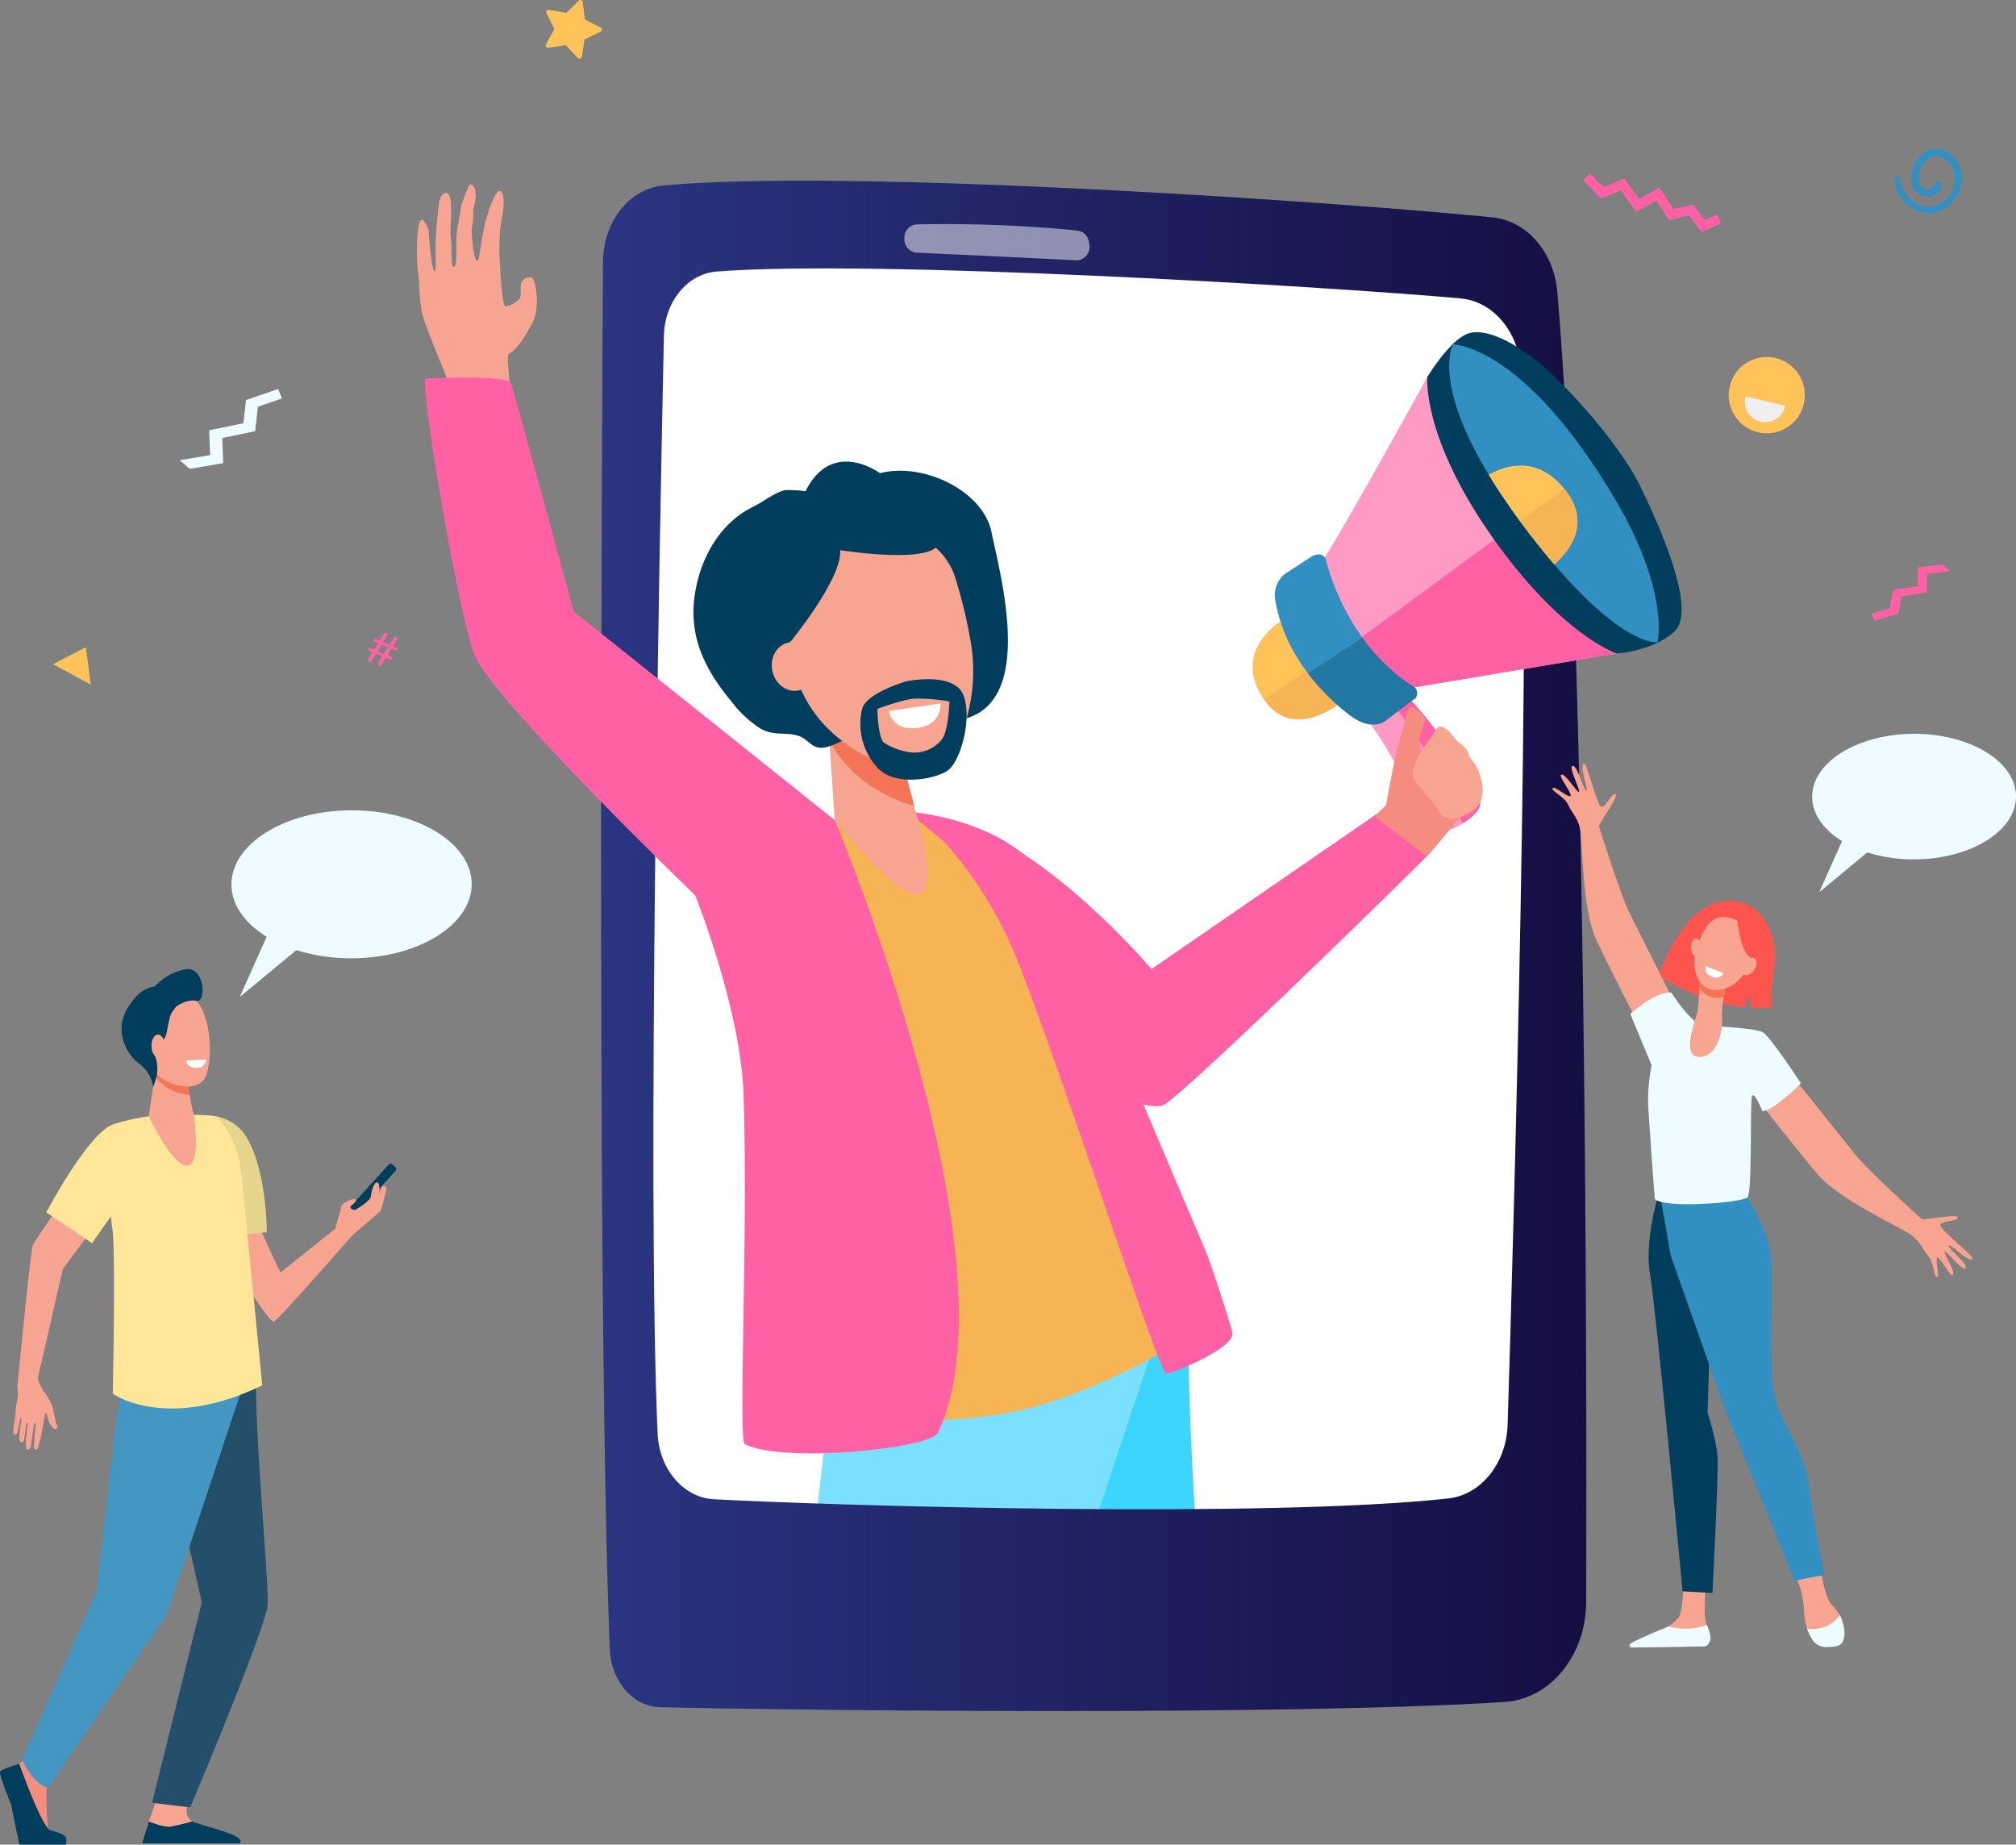 <svg xmlns="http://www.w3.org/2000/svg" xmlns:xlink="http://www.w3.org/1999/xlink" width="544.313" height="498.047" viewBox="0 0 544.313 498.047">
  <rect x="0" y="0" width="544.313" height="498.047" fill="#808080" stroke="none"/>
  <defs>
    <linearGradient id="linear-gradient" y1="0.5" x2="1" y2="0.5" gradientUnits="objectBoundingBox">
      <stop offset="0" stop-color="#2b3582"/>
      <stop offset="1" stop-color="#150e42"/>
    </linearGradient>
  </defs>
  <g id="Gioppini" transform="translate(-2180.606 -1678)">
    <rect id="Rettangolo_346" data-name="Rettangolo 346" width="246.653" height="361.113" rx="25" transform="translate(2350.378 1742.79)" fill="#fff"/>
    <g id="Raggruppa_890" data-name="Raggruppa 890" transform="translate(2367.842 1802.64)">
      <path id="Tracciato_1570" data-name="Tracciato 1570" d="M2379.157,1926.034c-1.064-18.37-1.83-35.978-1.83-49.894,0-.461-3.059-31.389-3.059-31.389l-65.718,17.318,10.39,63.965Z" transform="translate(-2243.708 -1640.713)" fill="#3ed5fc"/>
      <path id="Tracciato_1571" data-name="Tracciato 1571" d="M2368.039,1923.859l14.138-42.456-1.811-34.414-80.046,22.943-5.064,29.314-2.8,24.613Z" transform="translate(-2259.332 -1638.539)" fill="#7be0fd"/>
      <path id="Tracciato_1572" data-name="Tracciato 1572" d="M2450.612,1799.95c-3.93-4.192-9.479-6.55-13.595-10.906l-62.118,42.774s-48.024-56.79-74.1-36.669a433.183,433.183,0,0,0,32.252,46.407c15.95,19.749,40.3,29.17,45.055,26.988C2383.463,1866.089,2449.216,1801.639,2450.612,1799.95Z" transform="translate(-2251.237 -1694.808)" fill="#ff61a4"/>
      <path id="Tracciato_1573" data-name="Tracciato 1573" d="M2340.986,1799.926l-21.449-11.035s-19.058,2.779-21.422,3.065-6.816,89.075-7.19,122.331,3.686,38.647,3.686,38.647,31.052,3.142,53.179-1.547c23.007-4.874,47.652-20.6,47.652-20.6s-27.49-60.5-33.807-79.659S2340.986,1799.926,2340.986,1799.926Z" transform="translate(-2260.848 -1694.956)" fill="#f7b455"/>
      <path id="Tracciato_1574" data-name="Tracciato 1574" d="M2314.758,1791.682l3.21,12.351s5.98,17.627,1.525,21.705-23.414-19.58-23.414-19.58l-2.174-32.016Z" transform="translate(-2257.93 -1709.28)" fill="#f7a491"/>
      <path id="Tracciato_1575" data-name="Tracciato 1575" d="M2294.613,1784.517c5.34,10.364,15.743,15.873,22.866,17.635l-2.721-10.47-20.852-17.541Z" transform="translate(-2257.93 -1709.28)" fill="#f47458"/>
      <path id="Tracciato_1576" data-name="Tracciato 1576" d="M2344.1,1812.722s29.783,70.4,40.376,95.21c1.147,2.685,6.906,20.231,7.119,21.983.469,3.887-15.854,10.868-17.9,10.817-1.829-.043-25.8-74.391-39.736-110.5a107.345,107.345,0,0,0-20.427-33.246l-6.766-5.586-.653-2.091S2336.356,1792,2344.1,1812.722Z" transform="translate(-2246.075 -1694.554)" fill="#ff61a4"/>
      <g id="Raggruppa_889" data-name="Raggruppa 889">
        <g id="Raggruppa_888" data-name="Raggruppa 888">
          <path id="Tracciato_1577" data-name="Tracciato 1577" d="M2326.009,1744.359s-12.913-9.609-20.093,4.875a32.76,32.76,0,0,0-5.512-.3c-2.9.657-5.874,3.144-8.524,4.427-9.44,4.569-14.515,14.493-15.877,23.864-1.652,11.373,2.7,20.129,10.092,29.018a30.516,30.516,0,0,0,7.53,6.993c3.625,2.174,6.764.923,10.26,2,2.943.907,3.727,3.91,7.37,3.136,5.1-1.086,10.855-6.4,16.936-5.069s20.753-2.649,20.791-2.659c18.862-5.115,9.556-38.6,7.129-50.42C2353.828,1749.109,2337.664,1741.322,2326.009,1744.359Z" transform="translate(-2275.654 -1741.235)" fill="#013d5d"/>
          <path id="Tracciato_1578" data-name="Tracciato 1578" d="M2304.78,1752.214c11.444-5.267,25.285.5,28.756,11.659a132.983,132.983,0,0,1,4.242,17.765c2.684,16.319-4.217,33.36-12.286,34.348s-31.894-6.875-36.051-30C2286.875,1771.714,2292.771,1757.741,2304.78,1752.214Z" transform="translate(-2262.84 -1732.485)" fill="#f7a491"/>
          <path id="Tracciato_1579" data-name="Tracciato 1579" d="M2298.057,1771.829c.52,3.609-1.656,6.852-4.861,7.244s-6.227-2.215-6.747-5.824,1.655-6.85,4.86-7.241S2297.535,1768.223,2298.057,1771.829Z" transform="translate(-2265.245 -1717.217)" fill="#f7a491"/>
          <path id="Tracciato_1580" data-name="Tracciato 1580" d="M2311.086,1771.578s-10.794,3.081-12.046,7.385a17.348,17.348,0,0,0,4.118,15.966c4.667,5.251,15.877,3.1,19.1.658s6.536-13.6,4.131-20.14S2311.086,1771.578,2311.086,1771.578Z" transform="translate(-2253.475 -1712.294)" fill="#013d5d"/>
          <path id="Tracciato_1581" data-name="Tracciato 1581" d="M2300.846,1776.494s.108,8.143,1.933,9.24a18.613,18.613,0,0,0,6.2,2.385,9.61,9.61,0,0,0,8.88-2.9,6.526,6.526,0,0,0,.56-.723c1.671-2.515,1.874-10,1.874-10a49.745,49.745,0,0,0-9.335-.781C2307.485,1773.971,2300.846,1776.494,2300.846,1776.494Z" transform="translate(-2251.191 -1709.734)" fill="#f7a491"/>
          <path id="Tracciato_1582" data-name="Tracciato 1582" d="M2302.406,1776.4l13.995-2.042s.449,5.45-5.679,6.528C2303.249,1782.2,2302.406,1776.4,2302.406,1776.4Z" transform="translate(-2249.676 -1709.068)" fill="#fff"/>
        </g>
        <path id="Tracciato_1583" data-name="Tracciato 1583" d="M2292.86,1785.384s14.16-17.2,13.543-24.885c0,0,25.79,4.135,26.7-2.245s-21.294-12.24-21.294-12.24-18.013,10.157-18.952,11.98-9.142,16.147-7.969,19.011,1.563,4.687,4.3,5.6S2293.353,1785.3,2292.86,1785.384Z" transform="translate(-2266.795 -1736.594)" fill="#013d5d"/>
      </g>
    </g>
    <path id="Tracciato_1584" data-name="Tracciato 1584" d="M2521.159,1732.712c-.931-10.693-8.245-19.119-17.4-20.044-39.463-4.019-172.814-13.289-223.873-8.643-9.215.836-16.32,9.778-16.378,20.59-.408,66.1-1.527,294.084,1.855,374.812.357,8.552,6.325,15.333,13.642,15.5,36.2.842,168.86,2.365,227.986-1.431,12.317-.789,21.94-12.615,21.981-27.045C2529.173,2017.081,2528.95,1821.976,2521.159,1732.712Zm-13.4,305.909c-.323,10.443-7.182,18.972-16.073,19.939-49.369,5.371-164.47,2.009-198.22.209-8.2-.437-14.769-8.1-15.2-17.681-2.931-65.573.544-243.089,1.691-296.449.2-9.239,6.359-16.744,14.253-17.357,41.968-3.313,164.324,3.968,200.853,7.252,8.83.792,15.81,9.14,16.263,19.486C2514.166,1818.864,2509.451,1984.176,2507.76,2038.62Z" transform="translate(79.902 24.036)" fill="url(#linear-gradient)"/>
    <path id="Tracciato_1585" data-name="Tracciato 1585" d="M2207.97,1752.848l9.049-1.535-.256-6.8,8.876-1.825.753-6.619,6.489-2.228-1.024-2.554-8.679,2.979-.714,6.272-9.234,1.9.252,6.692-8.2,1.39Z" transform="translate(23.852 51.743)" fill="#eefbff"/>
    <g id="Raggruppa_892" data-name="Raggruppa 892" transform="translate(2647.206 1774.245)">
      <g id="Raggruppa_891" data-name="Raggruppa 891" transform="translate(0 0)">
        <ellipse id="Ellisse_70" data-name="Ellisse 70" cx="10.279" cy="10.31" rx="10.279" ry="10.31" transform="translate(0 0.28) rotate(-0.78)" fill="#ffc359"/>
        <path id="Tracciato_1586" data-name="Tracciato 1586" d="M2419.84,1732.3a5.5,5.5,0,1,0,10.705,2.5Z" transform="translate(-2415.144 -1721.512)" fill="#efefef"/>
      </g>
    </g>
    <path id="Tracciato_1587" data-name="Tracciato 1587" d="M2456.258,1755.315l-6.785.809-.052,5.072-6.666,1.032-.8,4.9-4.9,1.419.671,1.938,6.56-1.9.754-4.64,6.935-1.073.051-4.989,6.147-.732Z" transform="translate(248.92 75.079)" fill="#ff61a4"/>
    <path id="Tracciato_1588" data-name="Tracciato 1588" d="M2429.457,1717.544l-3.308-4.434-5.51,1.151-3.357-5.234-5.488,3.041-4.058-5.751-5.4,2.175-4.8-4.9,1.845-1.82,3.593,3.66,5.7-2.295,3.9,5.528,5.58-3.092,3.705,5.775,5.38-1.124,3.066,4.11,3.378-1.479,1.041,2.381Z" transform="translate(210.541 23.088)" fill="#ff61a4"/>
    <g id="Raggruppa_893" data-name="Raggruppa 893" transform="translate(2692.321 1718.201)">
      <path id="Tracciato_1589" data-name="Tracciato 1589" d="M2440.3,1706.383c-.408,4.429,3.4,8.475,7.62,9.215,4.374.765,8.273-2.086,9.777-6.114,2.969-7.949-5.728-14.219-10.447-9.41-4.4,4.49-3.009,11.162,1.742,11.164,1.794,0,4.68-1.5,3.534-3.678a.726.726,0,0,0-1.244,0c-.575.983-.53,1.019-.8,1.237a2.447,2.447,0,0,1-1.557.449c-4.841-.083-1.623-11.158,4.084-8.476,3.132,1.475,4.056,5.036,2.968,8.147a7.291,7.291,0,0,1-7.1,5.1,8.345,8.345,0,0,1-7.385-7.64.594.594,0,0,0-1.187,0Z" transform="translate(-2440.275 -1698.395)" fill="#3190c1"/>
    </g>
    <g id="Raggruppa_897" data-name="Raggruppa 897" transform="translate(2180.606 1939.644)">
      <path id="Tracciato_1590" data-name="Tracciato 1590" d="M2237.277,1834.464l.656.588a.8.8,0,0,0,1.134-.029l11.645-12.843a.8.8,0,0,0-.088-1.125l-.656-.59a.8.8,0,0,0-1.134.029l-11.645,12.843A.8.8,0,0,0,2237.277,1834.464Z" transform="translate(-2143.936 -1767.665)" fill="#013d5d"/>
      <path id="Tracciato_1591" data-name="Tracciato 1591" d="M2219.839,1822.071c1.556-1.27,13.591,4.028,13.439,5.873s8.4,19.726,8.4,19.726l14.776-11.821,0,0c.132-.427,1.533-5.025,1.6-5.847.07-.863,2.567-2.373,3.728-2.151s-.993,1.683-1.134,1.951c-.383.729,1.1,1,1.1,1s4.27-2.351,4.36-3.732.971-4.281,1.894-3.676c.476.313.471,2.37.323,3.345.273-1.108.663-2.358,1.039-2.482.691-.226,1.035.654.91,1.088s-1.24,5.135-1.579,5.664-7.227,6.091-8.22,7.3c0,0-19.111,21.924-20.473,22.5-1.193.5-5.452-7.051-9.474-12.068S2214.976,1826.037,2219.839,1822.071Z" transform="translate(-2165.973 -1765.706)" fill="#f7a491"/>
      <path id="Tracciato_1592" data-name="Tracciato 1592" d="M2209.322,1899.1s-2.625,2.57-2.684,3.515-.234,11.054.839,12,4.221,1.614,3.208,2.675c-.764.8-6.653.63-10.555.414-1.138-.061-2.567-9.18-3.017-10.521-.656-1.947-2.248-6.332-1.654-7.688a11.4,11.4,0,0,1,3.636-3.288,17.877,17.877,0,0,0,4.025-4.3Z" transform="translate(-2194.022 -1681.531)" fill="#f48c7f"/>
      <path id="Tracciato_1593" data-name="Tracciato 1593" d="M2215.794,1897.967s-2.35,6.661-2.352,6.679c-.176,1.055-.863,3.665-.863,4.622,0,3.6,16.2-3.059,12.569-4.657a3.845,3.845,0,0,1-1.467-2.525c-.167-1.89,1.363-4.261,1.363-4.261Z" transform="translate(-2173.287 -1674.411)" fill="#f7a491"/>
      <g id="Raggruppa_894" data-name="Raggruppa 894" transform="translate(5.973 99.497)">
        <path id="Tracciato_1594" data-name="Tracciato 1594" d="M2240.241,1841.552s1.18,11.944,1.18,12.122c0,19.319,3.818,57.058,3.092,60.689-1.77,8.859-20.829,54.054-20.829,54.054l-10.3-1.235,13.422-54.112-4.939-21.779-6.99-43.053Z" transform="translate(-2178.29 -1841.552)" fill="#244f6b"/>
        <path id="Tracciato_1595" data-name="Tracciato 1595" d="M2224.828,1851.185l-1.952,11.321-5.29,46.587-20.138,45.532s2.832,6.624,7.011,7.556l32.053-46.748,19.909-59.817-.7-13.289Z" transform="translate(-2197.448 -1840.621)" fill="#4497c3"/>
      </g>
      <path id="Tracciato_1596" data-name="Tracciato 1596" d="M2235.6,1845.7l-14.285,1.462s-.653-11.748-.653-17.354c0-6.8.577-15.557,1.393-15.368a12.434,12.434,0,0,1,7.232,4.34C2235.661,1827.571,2235.6,1845.7,2235.6,1845.7Z" transform="translate(-2163.569 -1774.643)" fill="#e5d58d"/>
      <path id="Tracciato_1597" data-name="Tracciato 1597" d="M2243.617,1828.861c.3,2.072,5.79,58.432,5.79,58.432-26.006,12.6-40.358,2.246-40.358,2.246s.853-39.578-.167-44.964c-.677-3.563-1.518-27.246.784-27.909a57.507,57.507,0,0,1,10.033-2.141c3.151-.328,15.393-.518,17.582.22A28.02,28.02,0,0,1,2243.617,1828.861Z" transform="translate(-2178.601 -1774.89)" fill="#ffe699"/>
      <path id="Tracciato_1598" data-name="Tracciato 1598" d="M2199.937,1893.826s6.052,17.1,8.421,17.927c.629.22,3.648.775,4.219,2.114a5.787,5.787,0,0,1,0,1.752h-12.618s-1.6-7.535-2.226-10.845c0,0-3.34-8.09-2.968-8.823S2199.937,1893.826,2199.937,1893.826Z" transform="translate(-2194.736 -1679.217)" fill="#013d5d"/>
      <path id="Tracciato_1599" data-name="Tracciato 1599" d="M2212.16,1906.771l1.856-5.88s3.9,1.654,5.844,1.379a58.764,58.764,0,0,0,5.752-1.379c7.776,2.568,14.147,3.814,12.988,5.88h-26.44Z" transform="translate(-2173.791 -1670.724)" fill="#013d5d"/>
      <g id="Raggruppa_895" data-name="Raggruppa 895" transform="translate(72.305 80.405)">
        <path id="Tracciato_1600" data-name="Tracciato 1600" d="M2229.3,1847.581a3.5,3.5,0,0,0,.392-.291c-.463-5.523-.379-10.871,1.348-12.682-.042-.086-.418-.892-.812-1.727-2,1.553-2.953,5.679-2.579,12.378a11.145,11.145,0,0,0,.262,1.387C2228.494,1847.288,2229.02,1847.7,2229.3,1847.581Z" transform="translate(-2227.571 -1832.882)" fill="#f7a491"/>
      </g>
      <path id="Tracciato_1601" data-name="Tracciato 1601" d="M2197.462,1880.7a1.514,1.514,0,0,1,0-.364c.384-3.9,3.611-36.678,4.155-38.072.49-1.257,14.976-22.045,14.976-22.045l7.119,9.731-13.93,18.647c-.313,1.185-5.338,23.309-5.338,23.309s-1.031,4.032-1.493,6.448c.211.582.418,1.132.6,1.583a14.534,14.534,0,0,0,1.5,2.42,16.639,16.639,0,0,1,1.779,3.158c.146.568.412,1.751.564,2.464s.357,1.546.39,1.934a3.773,3.773,0,0,0,.451,1.039.622.622,0,0,1-.733.9c-.507-.168-.9-.826-1.143-1.235-.687-1.156-1.053-3.268-1.223-3.156s-.77,3.693-.865,4.1a44.784,44.784,0,0,1-1.222,5.324c-.408.76-.946.634-1.088.156-.123-.41.449-6.228.449-6.228s.07-.742-.253-.51-.855,5.513-1.078,6.287-.741,1.183-1.177.562c-.529-.755.383-6.36.383-6.36s.1-.7-.2-.638-.676,4.569-.909,4.959a.591.591,0,0,1-1.1-.122c-.331-.763.526-5.76.526-5.76s-.042-.4-.229-.264-.782,3.946-1.167,4.3a.412.412,0,0,1-.6.009c-.709-.487.379-4.116.368-5.919s.824-3.834.574-5.981C2197.535,1881.237,2197.491,1880.907,2197.462,1880.7Z" transform="translate(-2192.773 -1767.697)" fill="#f8a492"/>
      <path id="Tracciato_1602" data-name="Tracciato 1602" d="M2200.412,1839.234l12.374,8.337s6.974-10.414,10.718-14.12c4.69-4.644-1.709-18.87-4.731-18.066C2212.014,1817.187,2200.412,1839.234,2200.412,1839.234Z" transform="translate(-2187.912 -1773.548)" fill="#ffe699"/>
      <path id="Tracciato_1603" data-name="Tracciato 1603" d="M2214.821,1809.231l-1.85,12.239s6.758,14.573,10.792,13.309c3.387-1.059,1.3-13.955,1.3-13.955s-1.845-6.925-1.292-10.392S2214.821,1809.231,2214.821,1809.231Z" transform="translate(-2172.815 -1781.779)" fill="#f7a491"/>
      <path id="Tracciato_1604" data-name="Tracciato 1604" d="M2222.849,1810.433c.553-3.464-8.954-1.2-8.954-1.2l-.154,1.016a5.687,5.687,0,0,0,1.033,1.706,12.5,12.5,0,0,0,8.313,3.774A18.931,18.931,0,0,1,2222.849,1810.433Z" transform="translate(-2171.89 -1781.779)" fill="#f47458"/>
      <g id="Raggruppa_896" data-name="Raggruppa 896" transform="translate(32.831 0)">
        <path id="Tracciato_1605" data-name="Tracciato 1605" d="M2213.5,1803.057c-.27-.1-2.154,13.942,1.422,17.8s10.548,5.127,13.047,2.085c2.766-3.365,2.627-18.453-2.935-22.429S2213.5,1803.057,2213.5,1803.057Z" transform="translate(-2205.889 -1792.923)" fill="#f7a491"/>
        <path id="Tracciato_1606" data-name="Tracciato 1606" d="M2226.677,1796.455a15.449,15.449,0,0,0-8.108,4.64c-1.951.231-4.6,1.315-7.344,5.866-3.369,5.6-.881,11.8,3.041,14.838s3.867,6.558,3.867,6.558l.619-1.819a10.153,10.153,0,0,0,.491-4.281,8.467,8.467,0,0,0-.634-2.574c-.943-2.03,2.026-3.38,2.858-5.072.641-1.3.672-4.278,1.683-6.43l1.207-1.643s2.784-2.174,5.5-1.559S2232.191,1795.327,2226.677,1796.455Z" transform="translate(-2209.645 -1796.368)" fill="#013d5d"/>
        <path id="Tracciato_1607" data-name="Tracciato 1607" d="M2216.879,1807.462c.029,1.713-.746,3.116-1.733,3.134s-1.808-1.359-1.837-3.072.748-3.113,1.733-3.131S2216.851,1805.751,2216.879,1807.462Z" transform="translate(-2205.24 -1786.723)" fill="#f7a491"/>
      </g>
      <path id="Tracciato_1608" data-name="Tracciato 1608" d="M2217.569,1807.738l5.393-.282a2.366,2.366,0,0,1-2.387,2.255C2217.688,1809.945,2217.569,1807.738,2217.569,1807.738Z" transform="translate(-2167.288 -1783.039)" fill="#fff"/>
    </g>
    <g id="Raggruppa_898" data-name="Raggruppa 898" transform="translate(2599.751 1884.091)">
      <path id="Tracciato_1609" data-name="Tracciato 1609" d="M2430.961,1893.078s1.029,6.938,2.8,9.176a17.749,17.749,0,0,1,2.393,3.061c1.11,2.113.5,5.261-.321,7-.422.889.03.887-.928,1.173a5.927,5.927,0,0,1-7.05-3.217,15.929,15.929,0,0,1-1.384-5.911c-.3-6.3-2.318-9.5-2.318-9.5Z" transform="translate(-2358.525 -1675.234)" fill="#f7a491"/>
      <path id="Tracciato_1610" data-name="Tracciato 1610" d="M2421.4,1894.687s-.637,7.825-.121,10.368c.276,1.36,1.816,4.163,1.109,5.444a3.5,3.5,0,0,1-1.511,1.6l-18.288.286c-1,.016-.339-.607.465-1.18a37.1,37.1,0,0,1,6.576-3.537c.273-.128,1.269-.743,1.63-.958a12.5,12.5,0,0,0,2.616-2.245c1.313-1.421,1.427-8.31,1.427-8.31Z" transform="translate(-2379.948 -1673.672)" fill="#f7a491"/>
      <path id="Tracciato_1611" data-name="Tracciato 1611" d="M2406.244,1843.888s-3.327,11.708-1.815,20.036,8.77,85.519,8.77,85.519l8.065.441s1.692-32.245,1.388-36.729-2.7-11.989-2.7-11.989l.8-26.033-10.179-34.2Z" transform="translate(-2378.059 -1725.871)" fill="#013d5d"/>
      <path id="Tracciato_1612" data-name="Tracciato 1612" d="M2427.835,1841.992s6.35,9.29,7.862,16.977-1.11,31.31,1.8,41.383c1.574,5.454,7.543,13.874,8.45,20.92s4.466,25.5,4.466,25.5l-8.062,1.553-18.735-46.1-14.7-41.665-3.763-21.459Z" transform="translate(-2376.97 -1727.641)" fill="#3190c1"/>
      <path id="Tracciato_1613" data-name="Tracciato 1613" d="M2425.75,1902.863a9.118,9.118,0,0,0,8.838-3.589c1.116,2.117,1.662,5.279.84,7.019-.723,1.531-2.838,1.488-4.5,1.547a4.357,4.357,0,0,1-3.994-2.375A14.089,14.089,0,0,1,2425.75,1902.863Z" transform="translate(-2356.972 -1669.218)" fill="#eefbff"/>
      <path id="Tracciato_1614" data-name="Tracciato 1614" d="M2411.915,1900.982a17.016,17.016,0,0,0,10.411-.4c.516,1.419,1.2,3.2.837,4.23-.443,1.258-1.076,1.542-1.634,1.557-4.419.113-16.182.266-19.551.307a.533.533,0,0,1-.427-.879C2402.386,1904.832,2411.554,1901.2,2411.915,1900.982Z" transform="translate(-2380.597 -1667.944)" fill="#eefbff"/>
      <path id="Tracciato_1615" data-name="Tracciato 1615" d="M2413.5,1806.99c5.741-6.82,15.843-8.079,20.731-.09a19.733,19.733,0,0,1,2.487,6.876c.648,5.659-1.479,10.865-.667,16.473a35.706,35.706,0,0,1-5.739.1l-.357-3.735-1.291,3.6c-6.169-.627-14.065-2.854-23.258-8.533A46.759,46.759,0,0,1,2413.5,1806.99Z" transform="translate(-2376.73 -1764.28)" fill="#fe544e"/>
      <path id="Tracciato_1616" data-name="Tracciato 1616" d="M2427.8,1825.269s13.987,17.42,17.229,21.518,17.292,16.841,17.854,17.318,9.861-1.579,9.766-.39-4.811.806-4.675,2.16,9.42,8.59,8.687,9.063c-1.372.887-5.85-4.21-6.414-3.676s5.163,4.892,4.55,6.122-5.04-4.626-5.659-4.447,3.432,6.061,2.062,6.351c-.744.157-3.478-5.316-4.106-4.69s.816,5.133-.057,5.231-.708-3.936-2.377-5.775-1.936-4.025-5.437-6.179-18.863-9.3-24.342-15.759-15.56-19.319-15.56-19.319Z" transform="translate(-2363.215 -1741.082)" fill="#f7a491"/>
      <path id="Tracciato_1617" data-name="Tracciato 1617" d="M2424.074,1847.715s-9.981-19.984-12.351-24.644-8.078-22.746-8.277-23.456,5.555-8.3,4.435-8.71-2.742,4.035-3.916,3.347-3.867-12.147-4.6-11.681c-1.379.877,1.381,7.076.661,7.364s-2.289-6.733-3.663-6.69,2.1,6.513,1.675,7-4.072-5.651-4.908-4.527c-.452.609,3.379,5.379,2.547,5.69s-4.323-2.888-4.778-2.133,3.279,2.286,4.253,4.571,2.849,3.439,3.345,7.521.572,21.024,4.147,28.7,11.052,22.206,11.052,22.206Z" transform="translate(-2390.857 -1782.558)" fill="#f7a491"/>
      <path id="Tracciato_1618" data-name="Tracciato 1618" d="M2407.29,1833.6s-4.97-11.9-5.764-13.876c0,0,6.936-6.229,11.078-5.744,0,0,5.367,8.5,8.531,8.8s14.292.784,16.241,1.955,10.229,13.739,10.229,13.739-7.437,7.512-10.429,7.5c0,0-2.034-5.072-2.73-4.147s.1,25.953-1.287,27.455c-1.285,1.39-22.146,3.109-24.991.467,0,0-.211-1.068-1.817-25.084A47.8,47.8,0,0,1,2407.29,1833.6Z" transform="translate(-2380.494 -1752.072)" fill="#eefbff"/>
      <path id="Tracciato_1619" data-name="Tracciato 1619" d="M2419.314,1814.732s-1.2,6.2-.959,8.651-.915,10.334-6.093,10.36-.983-10.027-.5-12.426a91.512,91.512,0,0,0,.6-9.822Z" transform="translate(-2372.558 -1754.457)" fill="#f7a491"/>
      <path id="Tracciato_1620" data-name="Tracciato 1620" d="M2411,1815.221c.081-2.03.106-3.725.106-3.725l6.946,3.236s-.244,1.27-.49,2.886A6.065,6.065,0,0,1,2411,1815.221Z" transform="translate(-2371.295 -1754.457)" fill="#f47458"/>
      <path id="Tracciato_1621" data-name="Tracciato 1621" d="M2421.773,1804.567a6.472,6.472,0,0,1,4.018,4.425c.782,3.37-.672,12.01-7.372,13.995s-9.252-4.914-7.65-10.252S2414.891,1801.19,2421.773,1804.567Z" transform="translate(-2371.969 -1762.117)" fill="#f7a491"/>
      <path id="Tracciato_1622" data-name="Tracciato 1622" d="M2409.843,1809.158c.061,1.37.737,2.423,1.509,2.352s1.348-1.238,1.286-2.608-.737-2.422-1.51-2.353S2409.78,1807.788,2409.843,1809.158Z" transform="translate(-2372.423 -1759.264)" fill="#f7a491"/>
      <path id="Tracciato_1623" data-name="Tracciato 1623" d="M2416.141,1803.6s.746,9.193,3.526,10.878,1.383,5.746,1.383,5.746,3.059-9.434.945-12.493A11.884,11.884,0,0,0,2416.141,1803.6Z" transform="translate(-2366.303 -1762.126)" fill="#fe544e"/>
      <path id="Tracciato_1624" data-name="Tracciato 1624" d="M2417.443,1810.546c-.836,1.188-.9,2.6-.15,3.152s2.04.035,2.874-1.153.9-2.6.15-3.152S2418.277,1809.357,2417.443,1810.546Z" transform="translate(-2365.692 -1756.714)" fill="#f7a491"/>
      <path id="Tracciato_1625" data-name="Tracciato 1625" d="M2411.907,1810.333l4.825,1.92a2.269,2.269,0,0,1-2.985,1.005C2411.128,1812.3,2411.907,1810.333,2411.907,1810.333Z" transform="translate(-2370.519 -1755.586)" fill="#fff"/>
    </g>
    <path id="Tracciato_1626" data-name="Tracciato 1626" d="M2255.542,1776.906c-17.912.024-32.431,8.987-32.427,20.02,0,5.516,3.634,10.5,9.5,14.113l-7.264,16.275,15.294-12.666a49.282,49.282,0,0,0,14.9,2.211c17.912-.024,32.43-8.987,32.427-20.019S2273.453,1776.883,2255.542,1776.906Z" transform="translate(19.985 119.882)" fill="#eefbff"/>
    <path id="Tracciato_1627" data-name="Tracciato 1627" d="M2447.407,1778.522c-15.2.02-27.512,7.624-27.508,16.985,0,4.679,3.08,8.911,8.062,11.972l-6.164,13.807,12.976-10.745a41.834,41.834,0,0,0,12.645,1.875c15.195-.02,27.512-7.625,27.508-16.983S2462.6,1778.5,2447.407,1778.522Z" transform="translate(249.993 97.614)" fill="#eefbff"/>
    <path id="Tracciato_1628" data-name="Tracciato 1628" d="M2255.492,1689.953l2.262-4.151-2.127-4.22a.649.649,0,0,1,.7-.932l4.636.873,3.345-3.333a.648.648,0,0,1,1.1.378l.6,4.691,4.194,2.16a.65.65,0,0,1-.02,1.165l-4.262,2.024-.75,4.669a.648.648,0,0,1-1.112.343l-3.239-3.439-4.659.725A.651.651,0,0,1,2255.492,1689.953Z" transform="translate(72.532 0)" fill="#ffc359"/>
    <path id="Tracciato_1629" data-name="Tracciato 1629" d="M2231.109,1771.857l1.181-1.918-.948-.384a.406.406,0,0,1-.225-.528h0a.407.407,0,0,1,.529-.225l1.094.443,1.057-1.723-1.014-.41a.405.405,0,0,1-.223-.528h0a.407.407,0,0,1,.528-.225l1.159.471,1.226-1.973a.4.4,0,0,1,.5-.161l.178.071a.407.407,0,0,1,.193.588l-1.141,1.862,1.679.68,1.226-1.973a.409.409,0,0,1,.5-.161l.191.078a.406.406,0,0,1,.2.588l-1.141,1.863.948.384a.405.405,0,0,1,.223.528h0a.4.4,0,0,1-.528.223l-1.094-.444-1.039,1.731,1.013.41a.406.406,0,0,1,.223.528h0a.4.4,0,0,1-.528.223l-1.158-.469-1.253,2.034a.4.4,0,0,1-.5.164l-.2-.083a.406.406,0,0,1-.193-.589l1.181-1.918-1.68-.682-1.253,2.034a.4.4,0,0,1-.5.164l-.207-.083A.406.406,0,0,1,2231.109,1771.857Zm4.279-1.537,1.057-1.723-1.679-.68-1.057,1.723Z" transform="translate(48.874 84.159)" fill="#ff61a4"/>
    <path id="Tracciato_1630" data-name="Tracciato 1630" d="M2187.928,1771.223l10.141,5.509-1.266-10.072Z" transform="translate(7 86.096)" fill="#ffc359"/>
    <path id="Tracciato_1631" data-name="Tracciato 1631" d="M2240.126,1741.1c2.053,5.474,5.608,14.086,5.608,14.086.1,2.474.611,12.757,1.261,25.358l17.479-9.573s-2.684-20.336-2.017-21.68c.566-1.139,1.891.036,6.544-8.7,1.345-2.523,1.146-6.714,1.146-6.714s-.284-5.154-1.491-5.491a2.4,2.4,0,0,0-2.739,1.518c-.307.934.047,2.98-.26,3.915s-2.838,2.32-3.964,2.4-1.689-15.146-1.689-15.146.106-4.351.254-5.787c.126-1.224.789-4.853.789-4.853s.66-5.225-.962-5.424c-.957-.114-2.825,4.293-3.917,8.864-1.177,4.922-1.562,10.037-2.07,10.031-1.193-.016-1.571-8.355-1.571-8.355a26.624,26.624,0,0,0,.465-5.71c.84-2.322,1.08-6.471-.9-6.574-.367-.018-2.3,5.45-2.3,5.45s-.568,3.755-.948,5.523c-.675,3.118-.259,7.865-.546,10.015-.239,1.788-.731,1.125-.907,1.22a44.16,44.16,0,0,1-.286-5.671,33.466,33.466,0,0,1-.245-5.5,39.93,39.93,0,0,0,.091-5.852c-.2-4.313-2.84-3.548-3.3.473-.173,1.532-.349,3.2-.522,4.892-.671,6.584.118,12.753-.568,12.887-.886.175-1.658-11.137-1.658-11.137s-2.128-6.055-2.8-.114a50.819,50.819,0,0,0,.1,12.574C2238.545,1729.633,2238.071,1735.625,2240.126,1741.1Z" transform="translate(55.401 24.528)" fill="#f8a492"/>
    <path id="Tracciato_1632" data-name="Tracciato 1632" d="M2349.487,1849.183l-70.458-56.318s-16.051-59.377-16.948-61.578c-.881-2.162-16.6-1.486-22.955-1.338-2.038.047,8.844,64.241,13.155,74.7,5.1,12.357,59.552,64.872,59.552,64.872s12.317,30.524,13.071,53.915c1.252,38.85-1.512,92.836.331,94.3,10.969,5.186,50.174,1.139,52.168-3.148C2399.418,1967.239,2349.487,1849.183,2349.487,1849.183Z" transform="translate(56.473 50.237)" fill="#ff61a4"/>
    <g id="Raggruppa_899" data-name="Raggruppa 899" transform="translate(2518.796 1767.69)">
      <path id="Tracciato_1633" data-name="Tracciato 1633" d="M2360,1763.019s-13.031,7.787-5.325,20.286c7.182,11.651,18.015,4.155,20.808,2.254S2360,1763.019,2360,1763.019Z" transform="translate(-2352.239 -1685.13)" fill="#ffc359"/>
      <path id="Tracciato_1634" data-name="Tracciato 1634" d="M2373.968,1779.809c1.3-.885-1.967-5.832-5.831-10.868-4.687,3.132-9.906,6.621-14.337,9.589C2360.971,1788.77,2371.257,1781.655,2373.968,1779.809Z" transform="translate(-2350.722 -1679.38)" fill="#f7b455"/>
      <path id="Tracciato_1635" data-name="Tracciato 1635" d="M2365.874,1777.288s10.74,13.632,15.2,24.956c4.157,10.559,6.38,12.031,9.812,11.028s11.022-4.949,9.363-8.687-12.569-22.48-23.606-31.568S2365.874,1777.288,2365.874,1777.288Z" transform="translate(-2338.998 -1678.498)" fill="#ff61a4"/>
      <path id="Tracciato_1636" data-name="Tracciato 1636" d="M2368.759,1770.037c-1.551,2.178-2.885,7.068-2.885,7.068s10.74,13.632,15.2,24.956c4.157,10.559,6.381,12.031,9.812,11.028a23.2,23.2,0,0,0,4.794-2.137C2384.637,1785.155,2371.819,1772.615,2368.759,1770.037Z" transform="translate(-2338.998 -1678.316)" fill="#ff9ac5"/>
      <path id="Tracciato_1637" data-name="Tracciato 1637" d="M2392.137,1729.64s-21.461,39.2-28.961,50.714l-3.435,9.643,15.45,24.772,13.515-1.344,54.561-9.128-3.589-5.259-20.06-21.918-17-27.386-8.921-17.479Z" transform="translate(-2344.953 -1717.544)" fill="#ff9ac5"/>
      <path id="Tracciato_1638" data-name="Tracciato 1638" d="M2415.255,1757.266l-4.458-7.18-46.563,34.256,6.594,10.573,13.516-1.345,54.562-9.129-3.588-5.259Z" transform="translate(-2340.591 -1697.69)" fill="#ff61a4"/>
      <path id="Tracciato_1639" data-name="Tracciato 1639" d="M2369.062,1755.152s4.774,22.66,23.982,34.67a2.291,2.291,0,0,1,.272,2.9l-8.04,6.055s-3.557,3.219-9.576-1.307-17.856-15.392-20.377-31.787a7.294,7.294,0,0,1,3.822-7.187l6.031-3.964S2367.893,1752.867,2369.062,1755.152Z" transform="translate(-2349.291 -1693.941)" fill="#3190c1"/>
      <path id="Tracciato_1640" data-name="Tracciato 1640" d="M2376.193,1735.6s5.842-9.739,10.776-11.641,12.516,2.541,17.889,6.512,22.346,21.274,28.991,34.965,14.85,33.723,8.988,38.966-15.515,5.854-15.515,5.854-15.049-4.9-33.879-31.839S2376.193,1735.6,2376.193,1735.6Z" transform="translate(-2329.008 -1723.503)" fill="#013d5d"/>
      <path id="Tracciato_1641" data-name="Tracciato 1641" d="M2435.389,1805.6s3.609-13.544-11.964-39.546c-24.518-40.939-43.222-40.872-43.222-40.872s-8.052,13.926,20.806,51.333C2424.788,1807.334,2435.389,1805.6,2435.389,1805.6Z" transform="translate(-2326.087 -1721.877)" fill="#3190c1"/>
      <path id="Tracciato_1642" data-name="Tracciato 1642" d="M2384.582,1744.243a173.263,173.263,0,0,0,11.172,16.147c2.3,2.987,4.482,5.665,6.542,8.072,4.194-3.751,10.344-11.332,2.434-20.75C2397.4,1738.986,2388.975,1741.783,2384.582,1744.243Z" transform="translate(-2320.831 -1705.756)" fill="#ffc359"/>
      <path id="Tracciato_1643" data-name="Tracciato 1643" d="M2391.6,1757.276c2.3,2.986,4.482,5.665,6.542,8.072,4.135-3.7,10.173-11.123,2.754-20.361l-12.043,8.647Q2390.171,1755.416,2391.6,1757.276Z" transform="translate(-2316.681 -1702.642)" fill="#f7b455"/>
      <path id="Tracciato_1644" data-name="Tracciato 1644" d="M2388.621,1778.75a50.4,50.4,0,0,1-14.1-13.4l-14.688,9.678a59.337,59.337,0,0,0,11.448,11.373c6.02,4.526,9.576,1.307,9.576,1.307l8.04-6.055A2.291,2.291,0,0,0,2388.621,1778.75Z" transform="translate(-2344.868 -1682.87)" fill="#013d5d" opacity="0.3" style="mix-blend-mode: multiply;isolation: isolate"/>
    </g>
    <path id="Tracciato_1257" data-name="Tracciato 1257" d="M2304.555,1712.646h0a3.6,3.6,0,0,0,3.14,3.759c8.552.394,32.643,1.513,43.409,2.085a3.642,3.642,0,0,0,3.432-3.842,3.556,3.556,0,0,0-.119-.735l-.072-.416a3.5,3.5,0,0,0-2.947-3.03,356.452,356.452,0,0,0-43.781-1.675A3.584,3.584,0,0,0,2304.555,1712.646Z" transform="translate(120.241 29.808)" fill="#fff" opacity="0.5" style="mix-blend-mode: normal;isolation: isolate"/>
    <path id="Tracciato_1645" data-name="Tracciato 1645" d="M2368.935,1804.365l14,10.738c2.7-2.08,8.6-10.833,12.416-13.561l-12.786-13.951h0a3.7,3.7,0,0,1-1.5-3.341,11.385,11.385,0,0,1,.353-2.15c.4-1.1.755-2.418,1.153-3.522s-2.241-3.319-3.629-3.713-1.847,4.924-2.448,6.5c-1.815,4.766-4,17.82-4.415,19.983Z" transform="translate(182.77 94.042)" fill="#f48c7f"/>
    <g id="Raggruppa_900" data-name="Raggruppa 900" transform="translate(2562.114 1874.212)">
      <path id="Tracciato_1646" data-name="Tracciato 1646" d="M2392.831,1792.656a16.745,16.745,0,0,0-.97-3.226,9.186,9.186,0,0,0-1.853-2.958,5.61,5.61,0,0,1-.94-1.955,3.489,3.489,0,0,0-.417-.776l-.012-.016a7.881,7.881,0,0,0-1.831-1.768,8.251,8.251,0,0,1-1.975-2.142,5.934,5.934,0,0,0-2.216-1.951c-.883-.432-1.561-.444-1.879.1-1.464,2.515-8.789,10.547-5.822,14.428,2.483,3.248,5.72,6.631,6.388,8.168.917,2.107,4.135,1.961,6.061,1.226C2390.99,1800.4,2393.836,1798.114,2392.831,1792.656Z" transform="translate(-2374.216 -1777.545)" fill="#f7a491"/>
    </g>
  </g>
</svg>
